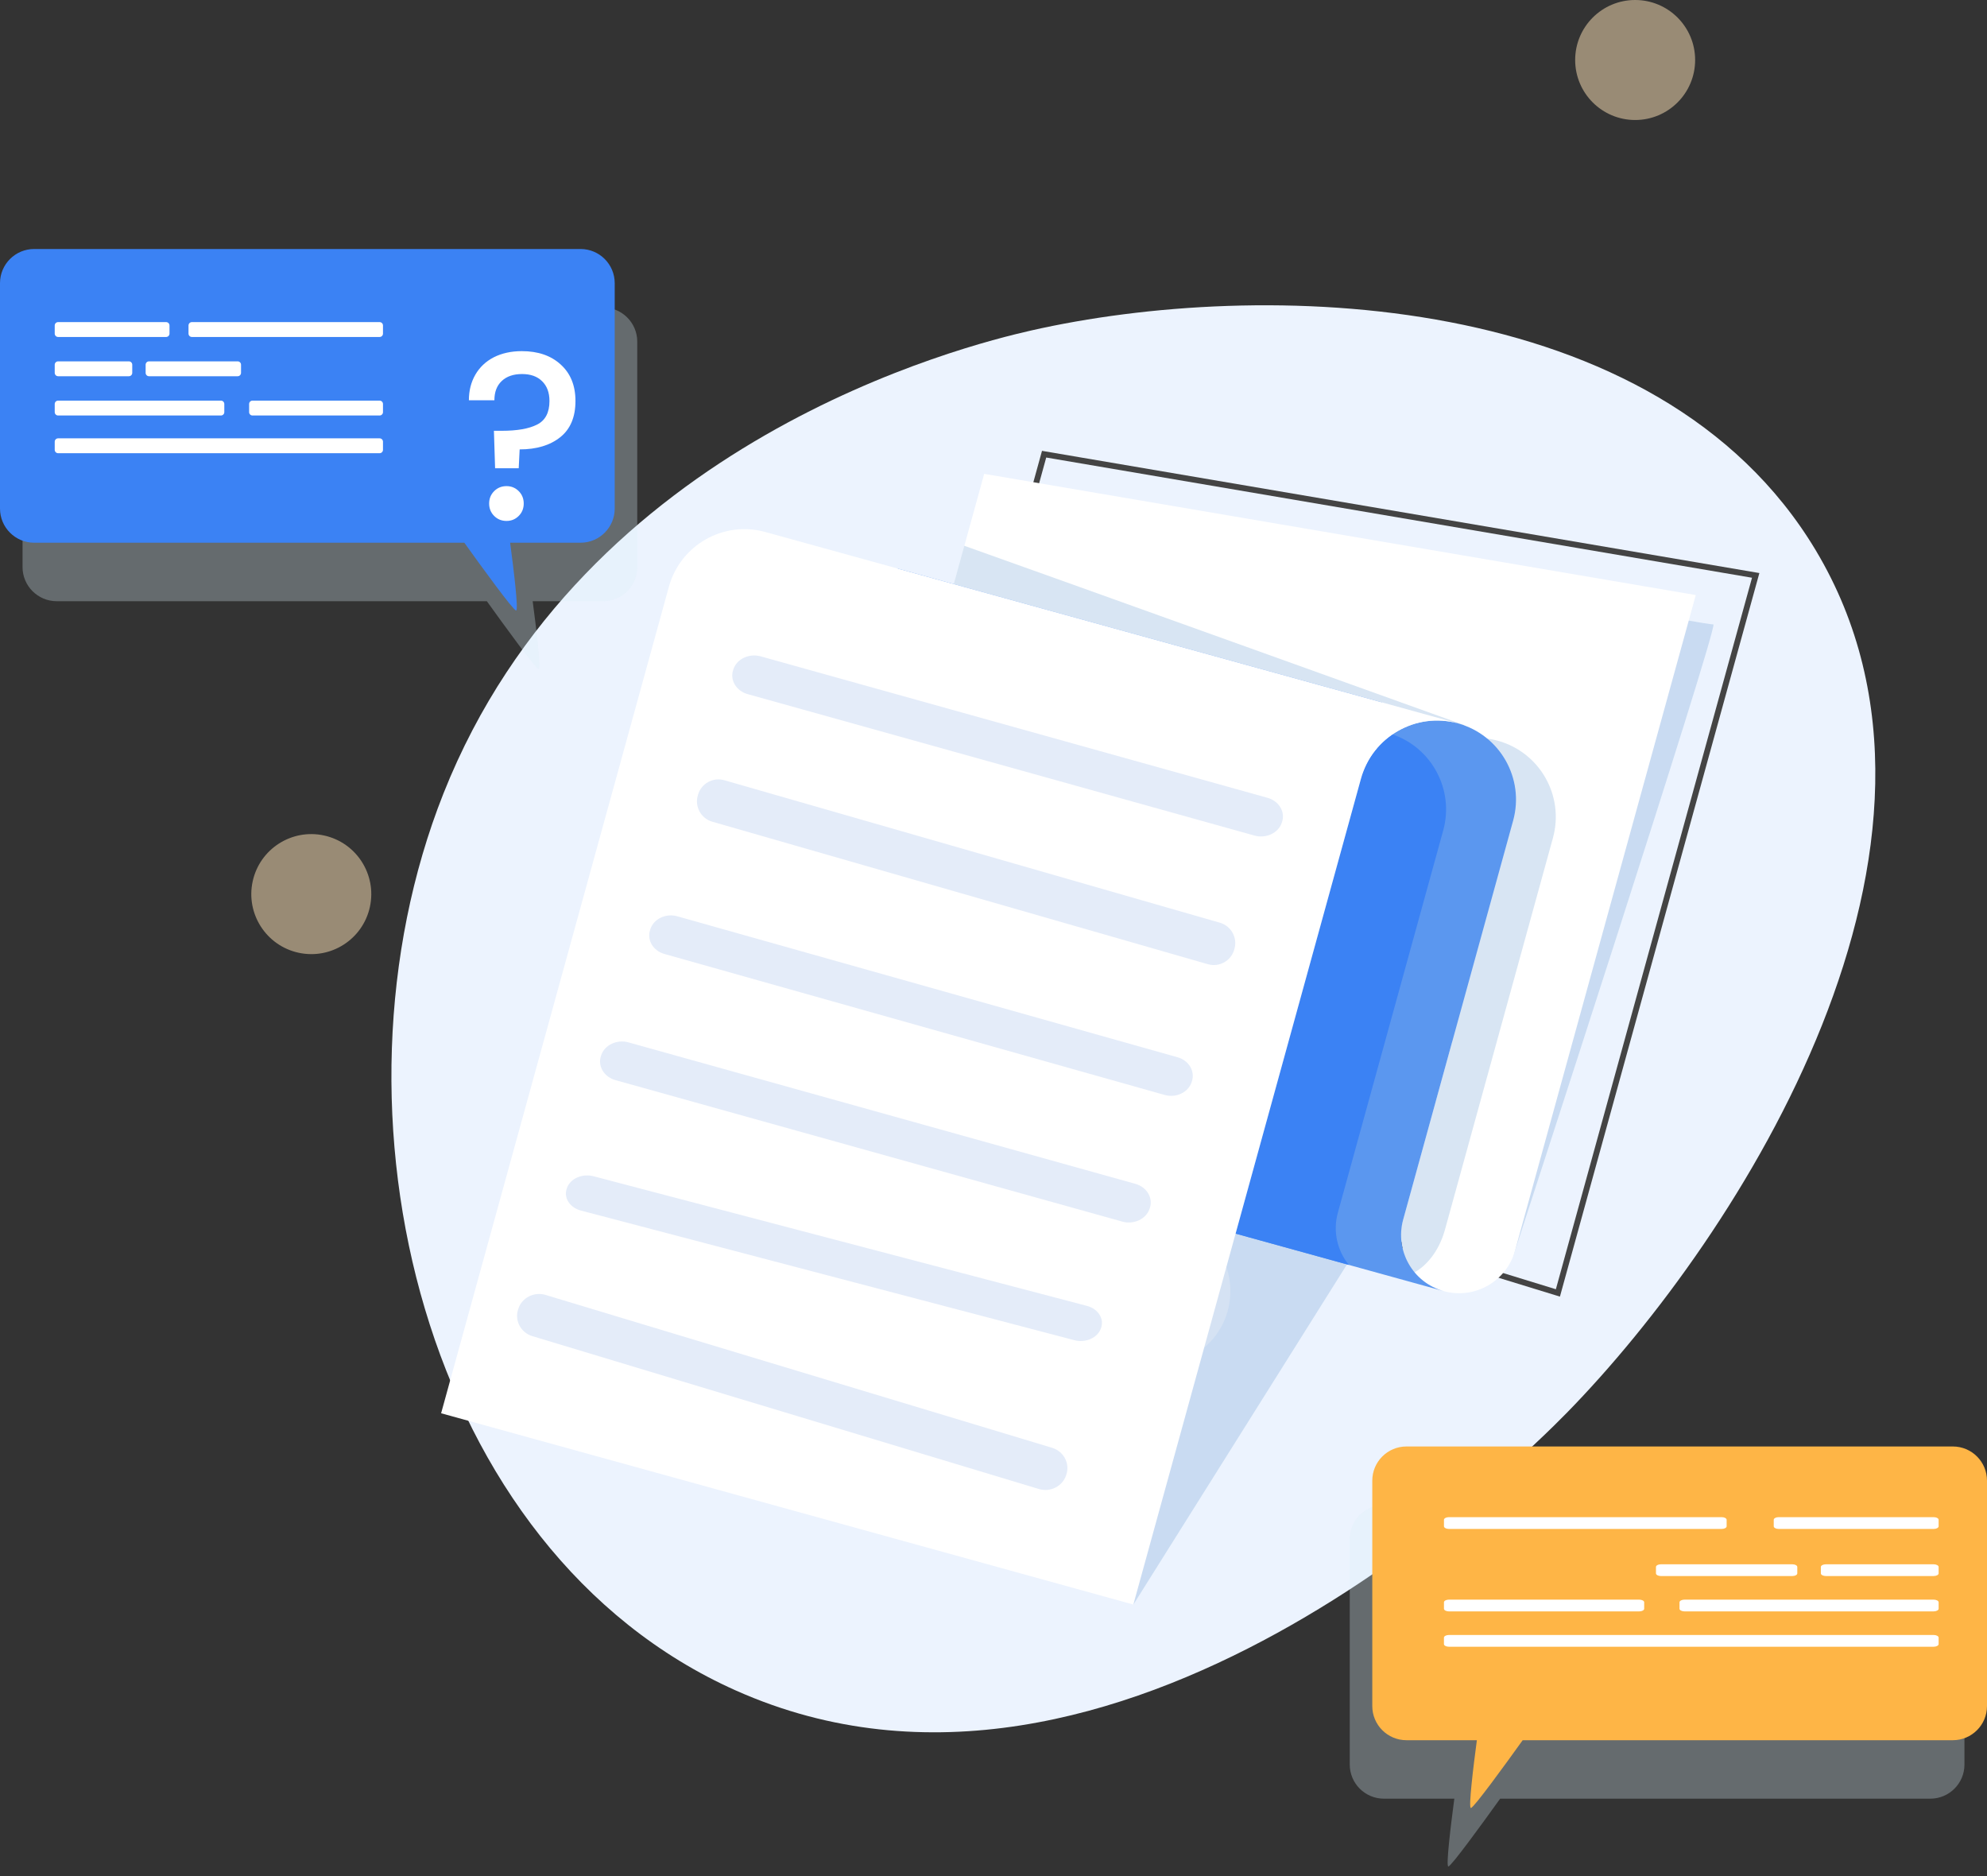 <svg width="125" height="118" viewBox="0 0 125 118" fill="none" xmlns="http://www.w3.org/2000/svg">
<rect x="0" y="0" width="125" height="118" fill="#333333" stroke="none"/>
<path d="M46.296 106.334C26.599 97.549 19.956 69.927 27.899 49.905C36.709 27.699 60.728 21.729 64.856 20.791C79.216 17.528 104.294 18.03 114.227 34.614C125.267 53.046 109.456 77.744 98.552 88.881C95.693 91.8 70.283 117.033 46.297 106.334H46.296Z" fill="#ECF3FE"/>
<path d="M98.133 81.557L54.574 68.18L65.551 28.358L110.68 36.045L98.133 81.557ZM55.025 67.933L97.878 81.093L110.217 36.34L65.817 28.778L55.024 67.933H55.025Z" fill="#444444"/>
<g style="mix-blend-mode:multiply" opacity="0.2">
<path d="M95.197 79.006C95.197 79.006 108.153 39.274 107.785 39.274C107.416 39.274 103.454 38.536 103.454 38.536L95.197 79.006Z" fill="#3A7EC1"/>
</g>
<g style="mix-blend-mode:multiply" opacity="0.2">
<path d="M71.301 100.924L86.688 76.423L71.301 72.109V100.924Z" fill="#3A7EC1"/>
</g>
<path opacity="0.28" d="M76.041 84.501C77.856 82.684 77.856 79.736 76.041 77.919C74.225 76.101 71.281 76.101 69.465 77.919C67.65 79.736 67.65 82.684 69.465 84.501C71.281 86.319 74.225 86.319 76.041 84.501Z" fill="#F2F2F2"/>
<path d="M106.679 37.429L95.311 78.659C94.775 80.605 92.763 81.748 90.82 81.211C90.209 81.042 89.677 80.727 89.251 80.313C88.324 79.413 87.904 78.048 88.272 76.714L90.33 69.246L53.822 59.161L61.914 29.805L106.679 37.429Z" fill="white"/>
<g style="mix-blend-mode:multiply" opacity="0.2">
<path d="M92.109 45.606L91.854 46.528L59.748 37.658L60.665 34.33C66.144 36.273 92.108 45.606 92.108 45.606H92.109Z" fill="#3A7EC1"/>
</g>
<g style="mix-blend-mode:multiply" opacity="0.2">
<path d="M94.229 46.593C93.114 46.285 91.983 46.384 90.993 46.8L86.227 64.091L91.36 65.509L88.272 76.711C87.905 78.045 88.109 79.351 88.716 80.162C89.664 79.769 90.522 78.724 90.899 77.353L93.966 66.229L97.634 52.922L97.693 52.706C98.423 50.059 96.871 47.323 94.228 46.593L94.229 46.593Z" fill="#3A7EC1"/>
</g>
<path d="M90.82 81.21L52.181 70.535C49.469 69.786 47.878 66.978 48.626 64.263L56.481 35.766L86.939 44.18L85.618 48.971C85.943 47.793 86.665 46.833 87.599 46.193C87.714 46.114 87.832 46.039 87.954 45.97C89.059 45.343 90.403 45.137 91.725 45.502C94.367 46.232 95.919 48.969 95.19 51.615L88.272 76.713C87.735 78.659 88.876 80.673 90.82 81.21L90.82 81.21Z" fill="#5B97EF"/>
<path d="M84.855 79.563L77.731 77.595L85.65 48.862C85.989 47.734 86.695 46.813 87.6 46.195C90.069 47.029 91.495 49.68 90.794 52.223L84.163 76.279C83.837 77.465 84.134 78.675 84.855 79.563Z" fill="#3B82F4"/>
<path d="M71.298 100.925L85.619 48.971C86.348 46.326 89.083 44.772 91.726 45.502L48.14 33.461C45.518 32.737 42.804 34.279 42.08 36.904L27.75 88.894L71.298 100.925H71.298Z" fill="white"/>
<path d="M78.921 52.558L47.033 43.66C46.313 43.459 45.904 42.772 46.125 42.132L46.142 42.081C46.363 41.442 47.133 41.084 47.853 41.284L79.741 50.183C80.461 50.384 80.87 51.071 80.649 51.711L80.632 51.762C80.411 52.401 79.641 52.759 78.921 52.558Z" fill="#E4ECF9"/>
<path d="M75.992 60.65L44.809 51.685C44.104 51.482 43.694 50.742 43.897 50.04L43.913 49.984C44.116 49.281 44.859 48.873 45.563 49.075L76.746 58.04C77.45 58.242 77.86 58.983 77.657 59.685L77.641 59.741C77.438 60.444 76.696 60.852 75.992 60.65Z" fill="#E4ECF9"/>
<path d="M42.607 57.634L74.081 66.503C74.794 66.704 75.196 67.387 74.977 68.027L74.96 68.078C74.741 68.718 73.984 69.074 73.271 68.873L41.797 60.004C41.083 59.803 40.682 59.12 40.901 58.48L40.918 58.429C41.137 57.789 41.894 57.433 42.607 57.634Z" fill="#E4ECF9"/>
<path d="M70.605 76.839L38.717 67.94C37.996 67.739 37.588 67.052 37.808 66.412L37.826 66.361C38.046 65.722 38.816 65.364 39.536 65.565L71.424 74.463C72.145 74.664 72.553 75.352 72.333 75.991L72.315 76.042C72.095 76.681 71.325 77.04 70.605 76.839Z" fill="#E4ECF9"/>
<path d="M67.586 84.298L36.544 76.144C35.843 75.96 35.444 75.334 35.657 74.753L35.674 74.707C35.888 74.126 36.636 73.802 37.337 73.986L68.379 82.14C69.08 82.324 69.479 82.95 69.266 83.531L69.249 83.577C69.036 84.158 68.288 84.482 67.586 84.298Z" fill="#E4ECF9"/>
<path d="M65.358 93.659L33.493 84.044C32.773 83.827 32.367 83.078 32.589 82.38L32.607 82.324C32.829 81.626 33.6 81.233 34.32 81.45L66.185 91.066C66.905 91.283 67.311 92.032 67.089 92.73L67.071 92.785C66.849 93.484 66.078 93.877 65.358 93.659Z" fill="#E4ECF9"/>
<path d="M102.866 7.548C104.95 7.548 106.639 5.858 106.639 3.774C106.639 1.69 104.95 0 102.866 0C100.781 0 99.092 1.69 99.092 3.774C99.092 5.858 100.781 7.548 102.866 7.548Z" fill="#FFE5B8" fill-opacity="0.5"/>
<path d="M23.27 57.044C23.713 55.007 22.422 52.996 20.386 52.552C18.349 52.108 16.339 53.399 15.896 55.436C15.453 57.472 16.744 59.483 18.781 59.927C20.817 60.371 22.827 59.08 23.27 57.044Z" fill="#FFE5B8" fill-opacity="0.5"/>
<g style="mix-blend-mode:multiply" opacity="0.3">
<path d="M87.061 94.662H121.432C122.62 94.662 123.582 95.624 123.582 96.811V110.988C123.582 112.175 122.62 113.137 121.432 113.137H94.372C93.277 114.665 91.291 117.4 91.115 117.4C90.951 117.4 91.267 114.816 91.49 113.137H87.061C85.874 113.137 84.911 112.175 84.911 110.988V96.811C84.911 95.624 85.874 94.662 87.061 94.662Z" fill="#DAEEF7"/>
</g>
<path d="M88.479 90.983H122.85C124.038 90.983 125 91.945 125 93.132V107.31C125 108.497 124.038 109.459 122.85 109.459H95.79C94.695 110.986 92.709 113.721 92.533 113.721C92.369 113.721 92.685 111.138 92.908 109.459H88.479C87.291 109.459 86.329 108.497 86.329 107.31V93.132C86.329 91.945 87.291 90.983 88.479 90.983Z" fill="#FEB546"/>
<path d="M111.889 95.429H121.652C121.82 95.429 121.957 95.504 121.957 95.597V96.002C121.957 96.094 121.82 96.17 121.652 96.17H111.889C111.72 96.17 111.584 96.094 111.584 96.002V95.597C111.584 95.504 111.72 95.429 111.889 95.429Z" fill="white"/>
<path d="M114.87 98.393H121.634C121.813 98.393 121.957 98.468 121.957 98.561V98.966C121.957 99.058 121.813 99.133 121.634 99.133H114.87C114.692 99.133 114.548 99.058 114.548 98.966V98.561C114.548 98.468 114.692 98.393 114.87 98.393Z" fill="white"/>
<path d="M104.49 98.393H112.752C112.926 98.393 113.066 98.468 113.066 98.561V98.966C113.066 99.058 112.926 99.133 112.752 99.133H104.49C104.316 99.133 104.175 99.058 104.175 98.966V98.561C104.175 98.468 104.316 98.393 104.49 98.393Z" fill="white"/>
<path d="M91.147 95.429H108.312C108.483 95.429 108.621 95.504 108.621 95.597V96.002C108.621 96.094 108.483 96.17 108.312 96.17H91.147C90.977 96.17 90.838 96.094 90.838 96.002V95.597C90.838 95.504 90.977 95.429 91.147 95.429Z" fill="white"/>
<path d="M91.157 102.839H121.637C121.814 102.839 121.957 102.914 121.957 103.007V103.412C121.957 103.505 121.814 103.58 121.637 103.58H91.157C90.98 103.58 90.837 103.505 90.837 103.412V103.007C90.837 102.914 90.98 102.839 91.157 102.839Z" fill="white"/>
<path d="M105.981 100.616H121.633C121.812 100.616 121.957 100.691 121.957 100.784V101.189C121.957 101.282 121.812 101.357 121.633 101.357H105.981C105.801 101.357 105.656 101.282 105.656 101.189V100.784C105.656 100.691 105.801 100.616 105.981 100.616Z" fill="white"/>
<path d="M91.155 100.616H103.116C103.291 100.616 103.434 100.691 103.434 100.784V101.189C103.434 101.282 103.291 101.357 103.116 101.357H91.155C90.98 101.357 90.838 101.282 90.838 101.189V100.784C90.838 100.691 90.98 100.616 91.155 100.616Z" fill="white"/>
<g style="mix-blend-mode:multiply" opacity="0.3">
<path d="M37.939 19.341H3.568C2.38 19.341 1.418 20.303 1.418 21.49V35.667C1.418 36.854 2.38 37.816 3.568 37.816H30.628C31.723 39.344 33.709 42.079 33.885 42.079C34.049 42.079 33.733 39.495 33.51 37.816H37.939C39.127 37.816 40.089 36.854 40.089 35.667V21.49C40.089 20.303 39.127 19.341 37.939 19.341Z" fill="#DAEEF7"/>
</g>
<path d="M36.521 15.662H2.15C0.962 15.662 0 16.624 0 17.811V31.988C0 33.175 0.962 34.137 2.15 34.137H29.21C30.305 35.665 32.291 38.4 32.467 38.4C32.631 38.4 32.315 35.816 32.092 34.137H36.521C37.709 34.137 38.671 33.175 38.671 31.988V17.811C38.671 16.624 37.709 15.662 36.521 15.662Z" fill="#3B82F4"/>
<path d="M32.827 22.087C33.846 22.087 34.661 22.367 35.272 22.927C35.892 23.487 36.202 24.252 36.202 25.222C36.202 26.232 35.882 26.992 35.242 27.502C34.602 28.012 33.752 28.267 32.691 28.267L32.632 29.452H31.146L31.072 27.097H31.567C32.536 27.097 33.276 26.967 33.786 26.707C34.306 26.447 34.566 25.952 34.566 25.222C34.566 24.692 34.411 24.277 34.102 23.977C33.801 23.677 33.382 23.527 32.842 23.527C32.301 23.527 31.877 23.672 31.567 23.962C31.256 24.252 31.102 24.657 31.102 25.177H29.497C29.497 24.577 29.631 24.042 29.901 23.572C30.172 23.102 30.556 22.737 31.056 22.477C31.567 22.217 32.157 22.087 32.827 22.087ZM31.866 32.767C31.556 32.767 31.297 32.662 31.087 32.452C30.877 32.242 30.771 31.982 30.771 31.672C30.771 31.362 30.877 31.102 31.087 30.892C31.297 30.682 31.556 30.577 31.866 30.577C32.166 30.577 32.422 30.682 32.632 30.892C32.842 31.102 32.947 31.362 32.947 31.672C32.947 31.982 32.842 32.242 32.632 32.452C32.422 32.662 32.166 32.767 31.866 32.767Z" fill="white"/>
<path d="M10.45 20.26H3.656C3.538 20.26 3.443 20.355 3.443 20.472V20.984C3.443 21.101 3.538 21.196 3.656 21.196H10.45C10.568 21.196 10.663 21.101 10.663 20.984V20.472C10.663 20.355 10.568 20.26 10.45 20.26Z" fill="white"/>
<path d="M8.108 22.729H3.656C3.538 22.729 3.443 22.823 3.443 22.941V23.452C3.443 23.57 3.538 23.665 3.656 23.665H8.108C8.225 23.665 8.32 23.57 8.32 23.452V22.941C8.32 22.823 8.225 22.729 8.108 22.729Z" fill="white"/>
<path d="M14.951 22.729H9.374C9.257 22.729 9.162 22.823 9.162 22.941V23.452C9.162 23.57 9.257 23.665 9.374 23.665H14.951C15.068 23.665 15.163 23.57 15.163 23.452V22.941C15.163 22.823 15.068 22.729 14.951 22.729Z" fill="white"/>
<path d="M23.881 20.26H12.072C11.954 20.26 11.859 20.355 11.859 20.472V20.984C11.859 21.101 11.954 21.196 12.072 21.196H23.881C23.998 21.196 24.093 21.101 24.093 20.984V20.472C24.093 20.355 23.998 20.26 23.881 20.26Z" fill="white"/>
<path d="M23.881 27.571H3.656C3.538 27.571 3.443 27.666 3.443 27.784V28.295C3.443 28.412 3.538 28.507 3.656 28.507H23.881C23.998 28.507 24.093 28.412 24.093 28.295V27.784C24.093 27.666 23.998 27.571 23.881 27.571Z" fill="white"/>
<path d="M13.898 25.199H3.656C3.538 25.199 3.443 25.294 3.443 25.411V25.923C3.443 26.04 3.538 26.135 3.656 26.135H13.898C14.016 26.135 14.111 26.04 14.111 25.923V25.411C14.111 25.294 14.016 25.199 13.898 25.199Z" fill="white"/>
<path d="M23.881 25.199H15.884C15.767 25.199 15.672 25.294 15.672 25.411V25.923C15.672 26.04 15.767 26.135 15.884 26.135H23.881C23.998 26.135 24.093 26.04 24.093 25.923V25.411C24.093 25.294 23.998 25.199 23.881 25.199Z" fill="white"/>
</svg>
